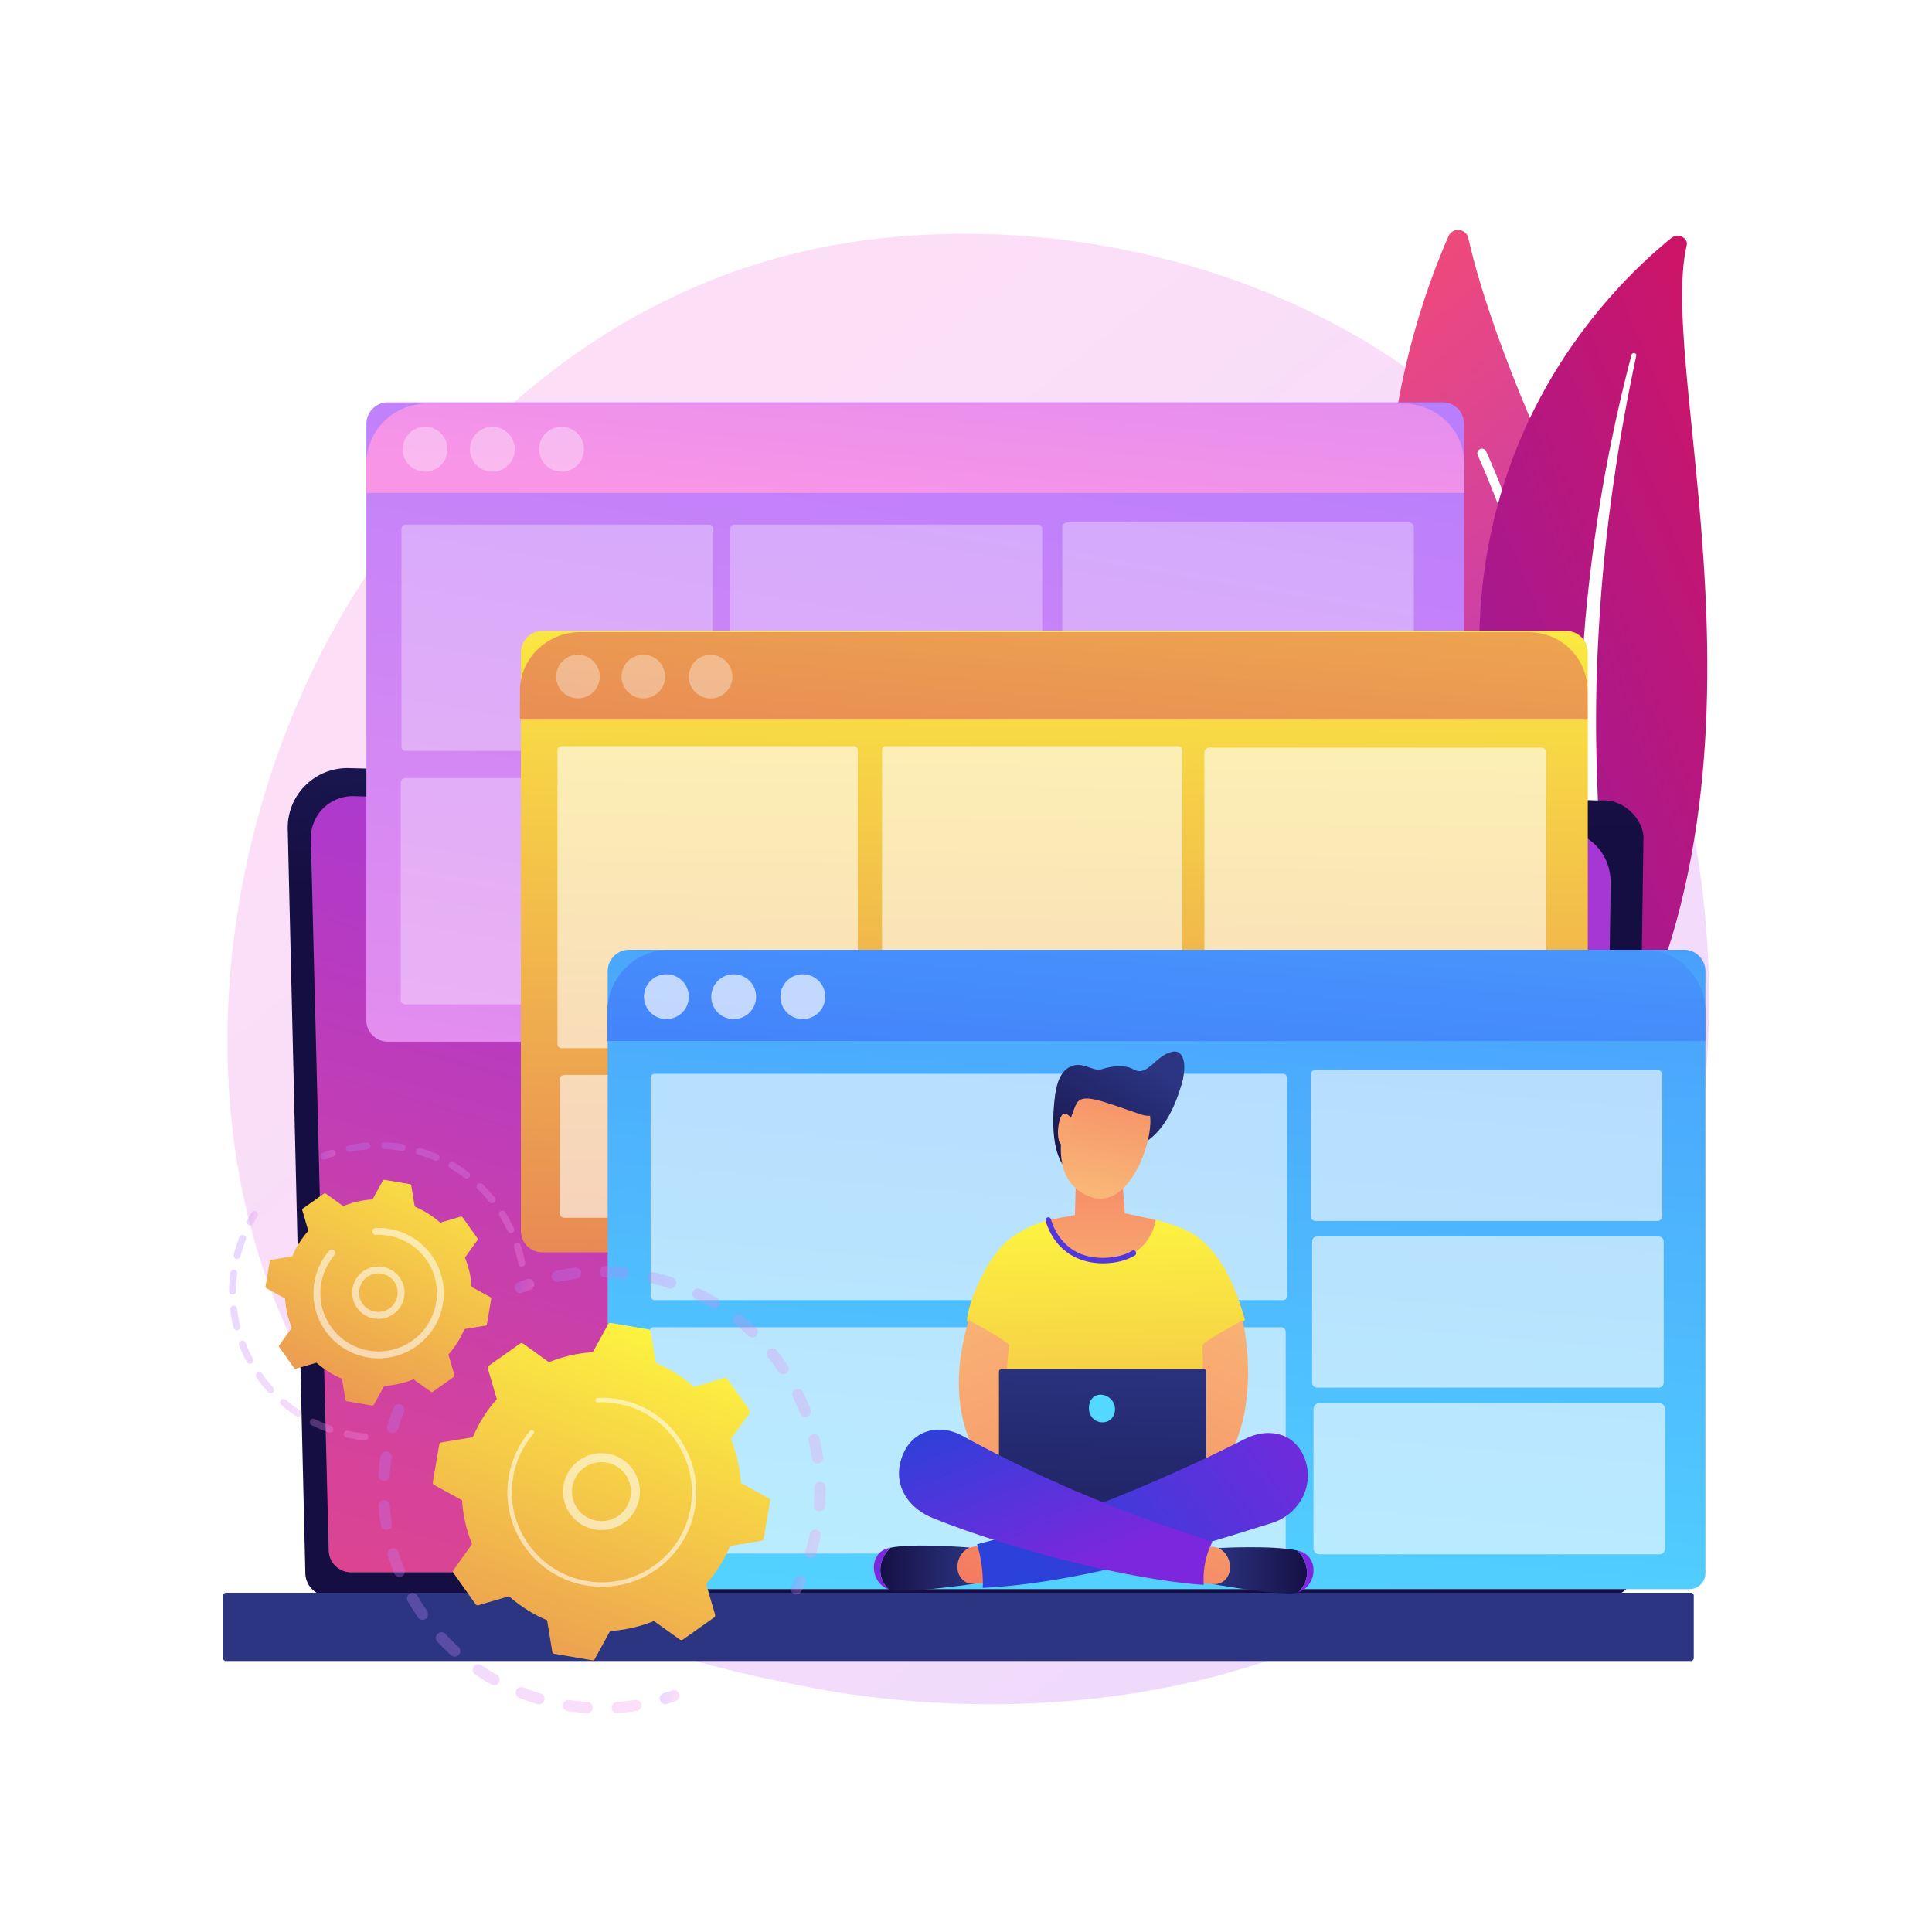 <svg xmlns="http://www.w3.org/2000/svg" xml:space="preserve" x="0" y="0" style="enable-background:new 0 0 3710 3710" version="1.1" viewBox="0 0 3710 3710"><g id="Background"><g><g><path d="M0 0h3710v3710H0z" style="fill:#fff"/></g></g></g><g id="Illustration"><g><linearGradient id="SVGID_1_" x1="3638.897" x2="1114.045" y1="4117.49" y2="981.782" gradientUnits="userSpaceOnUse"><stop offset="0" style="stop-color:#b37cff"/><stop offset="1" style="stop-color:#f895e7"/></linearGradient><path d="M2952.089 2875.469c-58.422 60.759-113.701 99.942-157.375 130.9-513.385 363.898-1120.855 257.823-1249.96 231.919-190.647-38.252-559.164-112.194-825.594-421.716-403.087-468.281-340.321-1206.046-27.659-1693.054 57.191-89.082 359.289-583.509 973.302-662.799 371.594-47.986 804.754 48.796 1118.436 308.416 658.447 544.966 611.573 1645.895 168.85 2106.334z" style="opacity:.3;fill:url(#SVGID_1_)"/><g><g><linearGradient id="SVGID_00000075883506793466788040000010079226858640752516_" x1="-2742.765" x2="-1419.248" y1="1684.702" y2="1684.702" gradientTransform="matrix(-.631 -.776 -.776 .631 2918.963 -1491.11)" gradientUnits="userSpaceOnUse"><stop offset="0" style="stop-color:#a737d5"/><stop offset="1" style="stop-color:#ef497a"/></linearGradient><path d="M3032.719 1914.601c15.603 16.555 43.043 11.794 52.429-8.928 51.792-114.341 168.992-450.865-24.569-838.559-163.454-327.39-220.973-520.448-241.012-609.898-4.238-18.915-30.159-21.426-37.983-3.692-86.323 195.662-314.256 861.201 251.135 1461.077z" style="fill:url(#SVGID_00000075883506793466788040000010079226858640752516_)"/><path d="M3061.061 1902.535a8.864 8.864 0 0 0 1.711.137 8.882 8.882 0 0 0 8.745-9.016c-.085-5.56-10.906-561.331-217.614-1026.812-1.991-4.479-7.237-6.5-11.724-4.513a8.885 8.885 0 0 0-4.513 11.724c205.205 462.092 216.005 1014.35 216.091 1019.873.065 4.32 3.204 7.872 7.304 8.607z" style="fill:#fff"/></g></g><g><linearGradient id="SVGID_00000156581247688610606400000012379495264301046951_" x1="3876.758" x2="5256.778" y1="1787.492" y2="1787.492" gradientTransform="scale(-1 1) rotate(22.475 1633.87 -17180.91)" gradientUnits="userSpaceOnUse"><stop offset="0" style="stop-color:#ce1567"/><stop offset="1" style="stop-color:#7a1dbc"/></linearGradient><path d="M3238.947 471.129c3.417-14.549-17.048-24.219-29.58-14.056-127.256 103.192-433.015 412.205-356.814 952.229 95.605 677.54-67.844 924.769-271.298 1075.573 0 0 279.41-70.918 455.201-321.784 431.609-615.936 141.724-1433.286 202.491-1691.962z" style="fill:url(#SVGID_00000156581247688610606400000012379495264301046951_)"/><path d="M3142.103 682.751c-15.92 75.427-30.109 151.085-41.073 227.083-11.425 75.934-20.18 152.134-26.171 228.459-5.651 76.339-9.643 152.757-9.87 229.208-.625 76.447 2.553 152.831 6.055 229.512 3.004 76.654 6.535 153.861.923 231.614-5.518 77.595-21.851 155.868-54.263 229.244-8.102 18.287-16.622 36.518-26.301 54.133-9.305 17.778-19.524 35.205-30.1 52.467-21.356 34.44-45.396 67.716-72.186 99.299-53.774 63.059-118.627 118.998-190.072 166.341-7.52 4.983-18.293 3.758-24.064-2.735-5.667-6.375-4.401-15.461 2.767-20.505l.051-.036c17-11.939 33.82-24.032 49.958-36.731 8.188-6.239 16.039-12.779 24.029-19.188 7.699-6.663 15.7-13.07 23.152-19.931 30.337-27.002 58.442-55.81 83.94-86.27 51.289-60.638 92.347-128.208 123.454-198.257 15.1-35.188 27.171-71.274 35.984-108.038 8.781-36.773 14.305-74.186 17.359-111.899 6.118-75.469 3.354-151.911.988-228.579-2.251-76.688-3.903-153.765-1.879-230.78a2781.193 2781.193 0 0 1 5.074-115.433c1.117-19.226 2.665-38.43 4.172-57.633 1.721-19.191 3.564-38.371 5.588-57.534 8.261-76.643 19.226-153.03 32.97-229.012 14.166-75.924 30.661-151.499 50.499-226.397.568-2.141 3.036-3.479 5.515-2.989 2.406.475 3.935 2.51 3.501 4.587z" style="fill:#fff"/></g><g><linearGradient id="SVGID_00000073717320889627519250000017307469239163856276_" x1="1792.805" x2="1842.998" y1="473.045" y2="1652.598" gradientUnits="userSpaceOnUse"><stop offset="0" style="stop-color:#2b3582"/><stop offset="1" style="stop-color:#150e42"/></linearGradient><path d="M586.314 3019.957c0 24.979 20.457 45.416 45.459 45.416h2458.261c25.002 0 45.459-20.437 45.459-45.416l20.455-1412.695c0-24.978-29.429-73.743-83.363-70.079L670.102 1475.02a114.67 114.67 0 0 0-83.918 33.406 114.439 114.439 0 0 0-33.629 83.76l33.759 1427.771z" style="fill:url(#SVGID_00000073717320889627519250000017307469239163856276_)"/><linearGradient id="SVGID_00000119087630293257796650000007366294066151147648_" x1="1839.381" x2="1826.202" y1="2952.958" y2="567.267" gradientUnits="userSpaceOnUse"><stop offset="0" style="stop-color:#2b3582"/><stop offset="1" style="stop-color:#150e42"/></linearGradient><path d="M433.778 3189.628h2813.096c3.11 0 5.654-2.544 5.654-5.654v-119.801c0-3.11-2.544-5.654-5.654-5.654H433.778c-3.109 0-5.654 2.544-5.654 5.654v119.801c0 3.11 2.544 5.654 5.654 5.654z" style="fill:url(#SVGID_00000119087630293257796650000007366294066151147648_)"/><linearGradient id="SVGID_00000116237282442706601440000010027927038660576191_" x1="1998.617" x2="1396.37" y1="1725.211" y2="3809.179" gradientUnits="userSpaceOnUse"><stop offset="0" style="stop-color:#a737d5"/><stop offset="1" style="stop-color:#ef497a"/></linearGradient><path d="M631.194 2976.386c0 23.654 19.353 43.008 43.008 43.008h2356.55c23.654 0 43.008-19.354 43.008-43.008l19.302-1282.457c-2.273-77.175-69.935-104.912-110.949-103.275L679.551 1528.88a80.435 80.435 0 0 0-58.958 23.47c-15.61 15.57-24.195 36.878-23.642 58.919l34.243 1365.117z" style="fill:url(#SVGID_00000116237282442706601440000010027927038660576191_)"/></g><g><linearGradient id="SVGID_00000067229240677000467560000002719068528557745599_" x1="1914.033" x2="1499.546" y1="477.169" y2="2885.388" gradientUnits="userSpaceOnUse"><stop offset="0" style="stop-color:#b37cff"/><stop offset="1" style="stop-color:#f895e7"/></linearGradient><path d="M2770.501 2000.36H744.547c-22.55 0-41-18.45-41-41V813.652c0-22.55 18.45-41 41-41h2025.954c22.55 0 41 18.45 41 41V1959.36c0 22.55-18.45 41-41 41z" style="fill:url(#SVGID_00000067229240677000467560000002719068528557745599_)"/><linearGradient id="SVGID_00000096758835044967829230000008459379255760298942_" x1="1863.741" x2="1750.607" y1="-114.7" y2="985.778" gradientUnits="userSpaceOnUse"><stop offset="0" style="stop-color:#b37cff"/><stop offset="1" style="stop-color:#f895e7"/></linearGradient><path d="M2812.047 946.491v-55.122c0-65.294-53.103-116.3-117.338-116.3H820.339c-64.235 0-116.792 51.006-116.792 116.3v55.122h2108.5z" style="fill:url(#SVGID_00000096758835044967829230000008459379255760298942_)"/><g><path d="M1361.968 1441.966H778.746a7.832 7.832 0 0 1-7.832-7.832v-418.949a7.832 7.832 0 0 1 7.832-7.832h583.222a7.832 7.832 0 0 1 7.832 7.832v418.949a7.831 7.831 0 0 1-7.832 7.832zM2705.669 1293.428h-656.488a9.33 9.33 0 0 1-9.33-9.33v-271.556a9.33 9.33 0 0 1 9.33-9.33h656.488a9.33 9.33 0 0 1 9.33 9.33v271.556a9.33 9.33 0 0 1-9.33 9.33zM2708.173 1613.447h-656.158c-5.244 0-9.496-4.251-9.496-9.495v-271.226a9.496 9.496 0 0 1 9.496-9.496h656.158c5.244 0 9.495 4.251 9.495 9.496v271.226a9.495 9.495 0 0 1-9.495 9.495zM2709.009 1933.467h-652.494c-6.256 0-11.328-5.072-11.328-11.327v-267.562c0-6.256 5.072-11.327 11.328-11.327h652.494c6.256 0 11.327 5.072 11.327 11.327v267.562c0 6.255-5.071 11.327-11.327 11.327zM1359.493 1928.666H778.606a9 9 0 0 1-9-9v-416.614a9 9 0 0 1 9-9h580.886a9 9 0 0 1 9 9v416.614a8.999 8.999 0 0 1-8.999 9zM1993.514 1441.966h-583.222a7.832 7.832 0 0 1-7.832-7.832v-418.949a7.832 7.832 0 0 1 7.832-7.832h583.222a7.832 7.832 0 0 1 7.832 7.832v418.949a7.831 7.831 0 0 1-7.832 7.832zM1991.039 1928.666h-580.886a9 9 0 0 1-9-9v-416.614a9 9 0 0 1 9-9h580.886a9 9 0 0 1 9 9v416.614a9 9 0 0 1-9 9z" style="opacity:.32;fill:#fff"/></g><g><circle cx="816.281" cy="862.703" r="43.07" style="opacity:.35;fill:#fff"/><circle cx="1078.282" cy="862.701" r="43.07" style="opacity:.35;fill:#fff" transform="rotate(-22.5 1078.231 862.667)"/><circle cx="945.488" cy="862.703" r="43.07" style="opacity:.35;fill:#fff"/></g></g><g><linearGradient id="SVGID_00000008139492921887752830000014792124230713454229_" x1="2034.621" x2="2003.701" y1="1042.72" y2="3413.256" gradientUnits="userSpaceOnUse"><stop offset="0" style="stop-color:#fdf53f"/><stop offset="1" style="stop-color:#d93c65"/></linearGradient><path d="M3008.009 2404.879H1041.263c-22.55 0-41-18.45-41-41V1252.654c0-22.55 18.45-41 41-41h1966.746c22.55 0 41 18.45 41 41v1111.225c0 22.55-18.45 41-41 41z" style="fill:url(#SVGID_00000008139492921887752830000014792124230713454229_)"/><linearGradient id="SVGID_00000053535837913345483800000000219213242222934424_" x1="2132.471" x2="1922.53" y1="-12.749" y2="2617.004" gradientUnits="userSpaceOnUse"><stop offset="0" style="stop-color:#fdf53f"/><stop offset="1" style="stop-color:#d93c65"/></linearGradient><path d="M3048.61 1381.905v-54.868c0-63.46-50.682-113.126-113.113-113.126H1113.774c-62.431 0-115.38 49.666-115.38 113.126v54.868H3048.61z" style="fill:url(#SVGID_00000053535837913345483800000000219213242222934424_)"/><path d="M1639.351 2012.919h-561.028a7.832 7.832 0 0 1-7.832-7.832v-564.45a7.832 7.832 0 0 1 7.832-7.832h561.028a7.832 7.832 0 0 1 7.832 7.832v564.45a7.832 7.832 0 0 1-7.832 7.832zM2262.534 2012.925h-561.028a7.832 7.832 0 0 1-7.832-7.832v-564.449a7.832 7.832 0 0 1 7.832-7.832h561.028a7.832 7.832 0 0 1 7.832 7.832v564.449a7.833 7.833 0 0 1-7.832 7.832zM2959.61 1861.287h-637.525a9.33 9.33 0 0 1-9.33-9.33v-406.89a9.33 9.33 0 0 1 9.33-9.33h637.525a9.33 9.33 0 0 1 9.33 9.33v406.89a9.33 9.33 0 0 1-9.33 9.33zM2962.038 2337.399h-637.194a9.495 9.495 0 0 1-9.495-9.495v-406.559a9.495 9.495 0 0 1 9.495-9.495h637.194a9.495 9.495 0 0 1 9.495 9.495v406.559c.001 5.244-4.25 9.495-9.495 9.495zM2253.644 2338.533H1083.758a9 9 0 0 1-9-9v-256.366a9 9 0 0 1 9-9h1169.886a9 9 0 0 1 9 9v256.366a9 9 0 0 1-9 9z" style="opacity:.6;fill:#fff"/><g><circle cx="1109.829" cy="1299.177" r="41.86" style="opacity:.35;fill:#fff" transform="rotate(-45.001 1109.82 1299.196)"/><circle cx="1364.472" cy="1299.174" r="41.86" style="opacity:.35;fill:#fff" transform="rotate(-76.714 1364.608 1299.23)"/><circle cx="1235.408" cy="1299.177" r="41.86" style="opacity:.35;fill:#fff" transform="rotate(-45.001 1235.399 1299.197)"/></g></g><g><linearGradient id="SVGID_00000122694690057031247570000008393142138740833159_" x1="2151.734" x2="2501.624" y1="3256.74" y2="-860.266" gradientUnits="userSpaceOnUse"><stop offset="0" style="stop-color:#53d8ff"/><stop offset="1" style="stop-color:#3840f7"/></linearGradient><path d="M3244.39 3051.562H1207.936c-22.55 0-41-18.45-41-41V1864.854c0-22.55 18.45-41 41-41H3233.89c22.55 0 41 18.45 41 41v1156.208c0 16.775-13.725 30.5-30.5 30.5z" style="fill:url(#SVGID_00000122694690057031247570000008393142138740833159_)"/><linearGradient id="SVGID_00000084496703354483999830000013724526342313088644_" x1="2333.439" x2="2116.21" y1="555.447" y2="3276.492" gradientUnits="userSpaceOnUse"><stop offset="0" style="stop-color:#53d8ff"/><stop offset="1" style="stop-color:#3840f7"/></linearGradient><path d="M3274.888 1999.026v-56.456c0-65.294-52.555-118.395-116.79-118.395h-1874.37c-64.235 0-117.34 53.102-117.34 118.395v56.456h2108.5z" style="fill:url(#SVGID_00000084496703354483999830000013724526342313088644_)"/><path d="M2463.769 2496.599h-1206.55a7.832 7.832 0 0 1-7.832-7.833v-418.949a7.832 7.832 0 0 1 7.832-7.832h1206.55a7.833 7.833 0 0 1 7.833 7.832v418.949a7.834 7.834 0 0 1-7.833 7.833zM3182.781 2344.63h-656.488a9.33 9.33 0 0 1-9.33-9.33v-271.556a9.33 9.33 0 0 1 9.33-9.33h656.488a9.33 9.33 0 0 1 9.33 9.33V2335.3a9.33 9.33 0 0 1-9.33 9.33zM3185.284 2664.649h-656.158a9.495 9.495 0 0 1-9.495-9.495v-271.226a9.495 9.495 0 0 1 9.495-9.495h656.158a9.495 9.495 0 0 1 9.495 9.495v271.226a9.495 9.495 0 0 1-9.495 9.495zM3186.121 2984.669h-652.494c-6.256 0-11.327-5.071-11.327-11.327V2705.78c0-6.256 5.072-11.327 11.327-11.327h652.494c6.256 0 11.327 5.072 11.327 11.327v267.562c0 6.255-5.072 11.327-11.327 11.327zM2459.933 2983.299H1255.718a9 9 0 0 1-9-9v-416.614a9 9 0 0 1 9-9h1204.215a9 9 0 0 1 9 9v416.614a9 9 0 0 1-9 9z" style="opacity:.6;fill:#fff"/><g><circle cx="1279.67" cy="1913.905" r="43.07" style="opacity:.67;fill:#fff"/><circle cx="1541.671" cy="1913.903" r="43.07" style="opacity:.67;fill:#fff"/><circle cx="1408.877" cy="1913.905" r="43.07" style="opacity:.67;fill:#fff"/></g></g><g><g><linearGradient id="SVGID_00000111152460976094595370000014855096006731748528_" x1="2304.368" x2="2190.025" y1="1324.118" y2="1600.552" gradientTransform="rotate(9.249 -2143.816 963.018)" gradientUnits="userSpaceOnUse"><stop offset="0" style="stop-color:#2b3582"/><stop offset="1" style="stop-color:#150e42"/></linearGradient><path d="M2052.772 2077.441c-.818 1.549-25.55 18.973-25.55 18.973s-17.192 94.657 14.335 141.264c31.527 46.606 138.955-36.376 138.955-36.376s60.428-9.449 90.78-128.259c6.964-27.258-36.585-6.546-85.099-1.526-62.559 6.474-133.421 5.924-133.421 5.924z" style="fill:url(#SVGID_00000111152460976094595370000014855096006731748528_)"/><linearGradient id="SVGID_00000086651110141736742170000017909306110240595850_" x1="2116.832" x2="2168.904" y1="2323.076" y2="3898.227" gradientUnits="userSpaceOnUse"><stop offset="0" style="stop-color:#fdf53f"/><stop offset="1" style="stop-color:#d93c65"/></linearGradient><path d="M1945.521 2374.177c20.581-14.15 43.336-24.819 67.46-31.384 9.061-2.466 57.986 11.754 88.23 11.059 41.515-.954 83.774-19.848 117.995-11.32 33.993 8.471 61.814 19.536 77.878 30.961 48.084 34.199 76.315 97.968 93.52 161.133-32.576 33.44-73.572 48.302-73.572 48.302l-7.576 307.03-181.552 92.89-207.221-104.036 7.423-300.042s-65.803-30.644-70.631-41.791c-4.828-11.147 29.991-122.885 88.046-162.802z" style="fill:url(#SVGID_00000086651110141736742170000017909306110240595850_)"/><linearGradient id="SVGID_00000139253632535659976400000011439168647138583468_" x1="1815.486" x2="2160.487" y1="2469.908" y2="3303.288" gradientUnits="userSpaceOnUse"><stop offset="0" style="stop-color:#f9b776"/><stop offset="1" style="stop-color:#f47960"/></linearGradient><path d="M1860.54 2535.638s-88.179 244.469 112.902 344.945c41.753-5.547 25.694-74.885 25.694-74.885s-87.371-19.335-61.131-223.269c-24.159-19.877-77.465-46.791-77.465-46.791z" style="fill:url(#SVGID_00000139253632535659976400000011439168647138583468_)"/><linearGradient id="SVGID_00000055678923749995952470000000958730755597733301_" x1="-6594.166" x2="-6249.165" y1="2468.117" y2="3301.497" gradientTransform="matrix(-1 0 0 1 -4167.074 0)" gradientUnits="userSpaceOnUse"><stop offset="0" style="stop-color:#f9b776"/><stop offset="1" style="stop-color:#f47960"/></linearGradient><path d="M2386.365 2535.638s60.677 255.192-112.902 344.945c-41.753-5.547-25.694-74.885-25.694-74.885s70.416-34.679 61.131-223.269c24.158-19.877 77.465-46.791 77.465-46.791z" style="fill:url(#SVGID_00000055678923749995952470000000958730755597733301_)"/><linearGradient id="SVGID_00000056415670928995761510000008807417926828033463_" x1="2121.945" x2="2103.992" y1="2577.404" y2="3304.547" gradientUnits="userSpaceOnUse"><stop offset="0" style="stop-color:#2b3582"/><stop offset="1" style="stop-color:#150e42"/></linearGradient><path d="M2311.366 2897.753h-388.022c-2.778 0-5.051-2.273-5.051-5.051v-258.767c0-2.778 2.273-5.051 5.051-5.051h388.022c2.778 0 5.051 2.273 5.051 5.051v258.767c0 2.778-2.273 5.051-5.051 5.051z" style="fill:url(#SVGID_00000056415670928995761510000008807417926828033463_)"/><linearGradient id="SVGID_00000000194801074035038580000003788270430859302822_" x1="2117.711" x2="2137.419" y1="2668.009" y2="2216.918" gradientUnits="userSpaceOnUse"><stop offset="0" style="stop-color:#53d8ff"/><stop offset="1" style="stop-color:#3840f7"/></linearGradient><path d="M2140.838 2701.698c2.111 14.264-5.531 27.212-19.796 29.323s-27.539-7.742-29.65-22.006 4.418-28.432 18.683-30.542c14.264-2.112 28.652 8.96 30.763 23.225z" style="fill:url(#SVGID_00000000194801074035038580000003788270430859302822_)"/><g><linearGradient id="SVGID_00000093860314660435516580000017153508805425630892_" x1="2342.425" x2="2530.957" y1="2979.795" y2="2979.795" gradientTransform="matrix(1 .008 -.008 1 9.525 16.814)" gradientUnits="userSpaceOnUse"><stop offset="0" style="stop-color:#2b3582"/><stop offset="1" style="stop-color:#150e42"/></linearGradient><path d="M2491.039 2977.462c-45.562-10.458-150.866-4.835-150.866-4.835l-4.283 11.599-7.093 57.654s100.284 18.076 149.717 18.032c5.044-.005 9.657-.761 13.87-2.073 1.507-1.352 2.98-2.755 4.373-4.276 20.971-22.905 14.914-56.552-5.718-76.101z" style="fill:url(#SVGID_00000093860314660435516580000017153508805425630892_)"/><linearGradient id="SVGID_00000161603399138740293760000015528396870798298499_" x1="2523.715" x2="2585.425" y1="2933.258" y2="2464.718" gradientTransform="matrix(1 .008 -.008 1 9.525 16.814)" gradientUnits="userSpaceOnUse"><stop offset="0" style="stop-color:#7c27dd"/><stop offset="1" style="stop-color:#2b41d9"/></linearGradient><path d="M2495.554 2978.605a96.867 96.867 0 0 0-4.515-1.143c20.633 19.549 26.69 53.196 5.718 76.101-1.393 1.521-2.866 2.924-4.373 4.276 37.082-11.542 41.472-68.459 3.17-79.234z" style="fill:url(#SVGID_00000161603399138740293760000015528396870798298499_)"/><linearGradient id="SVGID_00000132810123128478854570000002166839197853830032_" x1="2453.443" x2="2254.436" y1="2674.717" y2="3213.749" gradientUnits="userSpaceOnUse"><stop offset="0" style="stop-color:#f9b776"/><stop offset="1" style="stop-color:#f47960"/></linearGradient><path d="m2309.915 2969.38 17.832.761c9.58.409 18.609 5.077 25.051 12.952s9.754 18.295 9.191 28.909c-.449 8.463-3.922 16.379-9.649 21.994-5.727 5.615-13.236 8.467-20.865 7.924l-27.283-1.942 5.723-70.598z" style="fill:url(#SVGID_00000132810123128478854570000002166839197853830032_)"/></g><g><linearGradient id="SVGID_00000178922215047353220530000008190879956202043011_" x1="-6745.403" x2="-6556.792" y1="2930.232" y2="2930.232" gradientTransform="scale(-1 1) rotate(-1.146 -134.728 -240701.152)" gradientUnits="userSpaceOnUse"><stop offset="0" style="stop-color:#2b3582"/><stop offset="1" style="stop-color:#150e42"/></linearGradient><path d="M1710.328 2971.916c45.805-9.056 150.929-.204 150.929-.204l3.992 11.726 5.652 57.85s-100.697 14.991-150.11 13.431c-5.042-.159-9.634-1.058-13.813-2.498-1.473-1.398-2.91-2.845-4.265-4.409-20.392-23.54-13.498-56.987 7.615-75.896z" style="fill:url(#SVGID_00000178922215047353220530000008190879956202043011_)"/><linearGradient id="SVGID_00000171691093576150286920000013683510895679987087_" x1="-6177.103" x2="-6115.391" y1="-53.888" y2="-522.444" gradientTransform="scale(-1 1) rotate(-1.146 -134.728 -240701.152)" gradientUnits="userSpaceOnUse"><stop offset="0" style="stop-color:#7c27dd"/><stop offset="1" style="stop-color:#2b41d9"/></linearGradient><path d="M1705.786 2972.92a97.527 97.527 0 0 1 4.542-1.004c-21.113 18.909-28.007 52.356-7.614 75.896 1.354 1.564 2.792 3.011 4.265 4.409-36.781-12.676-39.75-69.705-1.193-79.301z" style="fill:url(#SVGID_00000171691093576150286920000013683510895679987087_)"/><linearGradient id="SVGID_00000113336073504800921300000010352914928173327272_" x1="2054.728" x2="1855.616" y1="2512.278" y2="3051.595" gradientUnits="userSpaceOnUse"><stop offset="0" style="stop-color:#f9b776"/><stop offset="1" style="stop-color:#f47960"/></linearGradient><path d="m1891.584 2969.395-17.844.213c-9.587.115-18.729 4.504-25.364 12.178-6.636 7.675-10.207 17.988-9.908 28.616.238 8.474 3.512 16.493 9.097 22.282 5.585 5.789 13.02 8.87 20.659 8.562l27.321-1.104-3.961-70.747z" style="fill:url(#SVGID_00000113336073504800921300000010352914928173327272_)"/></g><linearGradient id="SVGID_00000039102693736792126730000006598318899200019892_" x1="2537.794" x2="2020.447" y1="2664.311" y2="3052.939" gradientUnits="userSpaceOnUse"><stop offset="0" style="stop-color:#7c27dd"/><stop offset="1" style="stop-color:#2b41d9"/></linearGradient><path d="M2503.781 2796.722c-20.662-47.555-71.198-55.274-114.211-33.039-.749.983-273.153 140.594-513.38 201.78 6.877 22.048 10.413 45.507 11.185 68.566.139 5.137.053 10.204-.248 15.204 184.22-9.462 384.153-70.899 555.956-124.89 53.274-17.18 83.599-74.913 60.698-127.621z" style="fill:url(#SVGID_00000039102693736792126730000006598318899200019892_)"/><linearGradient id="SVGID_00000145038610117221262800000000536943272131360128_" x1="2070.205" x2="1934.616" y1="3012.774" y2="2667.022" gradientUnits="userSpaceOnUse"><stop offset="0" style="stop-color:#7c27dd"/><stop offset="1" style="stop-color:#2b41d9"/></linearGradient><path d="M2311.224 3037.643c-.72-26.579 4.447-51.322 15.502-74.228.316-1.049.694-2.057 1.029-3.093-13.719-4.248-31.44-10.005-54.721-17.902-170.585-58.379-300.722-117.325-424.924-185.182-48.25-26.361-103.111-8.694-118.557 48.399-13.789 50.967 17.503 91.719 62.445 109.771 154.5 62.061 381.45 118.748 519.512 128.022-.103-1.931-.222-3.863-.286-5.787z" style="fill:url(#SVGID_00000145038610117221262800000000536943272131360128_)"/><linearGradient id="SVGID_00000026144320546304788540000002080634806991575482_" x1="2118.348" x2="2113.757" y1="2538.718" y2="2139.321" gradientUnits="userSpaceOnUse"><stop offset="0" style="stop-color:#f9b776"/><stop offset="1" style="stop-color:#f47960"/></linearGradient><path d="M2012.981 2342.793s18.346 79.503 107.417 77.852c90.722-1.651 98.809-78.113 98.809-78.113l-59.262-12.681-4.952-66.031-89.143 6.603-1.651 62.73-51.218 9.64z" style="fill:url(#SVGID_00000026144320546304788540000002080634806991575482_)"/><linearGradient id="SVGID_00000139289503923599573860000005349989551582480301_" x1="2257.695" x2="2270.982" y1="1592.878" y2="1269.954" gradientTransform="rotate(9.249 -2143.816 963.018)" gradientUnits="userSpaceOnUse"><stop offset="0" style="stop-color:#f9b776"/><stop offset="1" style="stop-color:#f47960"/></linearGradient><path d="M2074.411 2069.192s-94.92 183.865 17.677 228.473c79.421 31.465 129.216-122.101 114.364-163.693-22.965-64.311-38.088-56.679-38.088-56.679l-93.953-8.101z" style="fill:url(#SVGID_00000139289503923599573860000005349989551582480301_)"/><path d="M2206.451 2133.972c-.268-.752-.499-1.414-.712-2.038.363 3.392.558 6.924.597 10.567.145-2.591.265-5.186.353-7.783-.081-.246-.153-.508-.238-.746zM2205.74 2131.934a94.443 94.443 0 0 0-.464-3.72c4.883 8.133-4.511-10.825.464 3.72z" style="fill:#fff"/><linearGradient id="SVGID_00000156581459082734282180000001443404857322802098_" x1="2297.365" x2="2184.027" y1="1321.034" y2="1595.038" gradientTransform="rotate(9.249 -2143.816 963.018)" gradientUnits="userSpaceOnUse"><stop offset="0" style="stop-color:#2b3582"/><stop offset="1" style="stop-color:#150e42"/></linearGradient><path d="M2250.395 2019.827c50.858-11.57 15.557 145.757-60.16 119.964-75.718-25.793-110.994-41.634-122.793-20.842s-31.461 105.839-37.995 61.742c-6.107-41.216-12.017-116.748 27.767-133.232 22.589-9.36 42.454 10.924 58.023 5.846 23.976-7.819 47.061-8.081 61.303.13 26.946 15.535 41.53-26.255 73.855-33.608z" style="fill:url(#SVGID_00000156581459082734282180000001443404857322802098_)"/><linearGradient id="SVGID_00000146472163501464114680000015277474741174044565_" x1="2071.043" x2="2091.865" y1="2204.686" y2="1698.629" gradientTransform="rotate(1.754 -1973.036 1051.852)" gradientUnits="userSpaceOnUse"><stop offset="0" style="stop-color:#f9b776"/><stop offset="1" style="stop-color:#f47960"/></linearGradient><path d="M2058.971 2149.536s-16.419-24.792-23.899.58-2.733 60.428 12.316 44.131c15.049-16.297 11.583-44.711 11.583-44.711z" style="fill:url(#SVGID_00000146472163501464114680000015277474741174044565_)"/></g><path d="M2117.825 2425.917c-53.74 0-94.702-30.357-109.875-81.634a5.247 5.247 0 0 1 3.542-6.52 5.246 5.246 0 0 1 6.52 3.542c6.641 22.438 29.575 74.121 99.61 74.121.886 0 1.775-.008 2.679-.027 20.866-.379 38.85-4.916 53.452-13.486a5.25 5.25 0 0 1 7.182 1.871 5.25 5.25 0 0 1-1.871 7.182c-16.174 9.491-35.882 14.514-58.571 14.928-.891.015-1.785.023-2.668.023z" style="fill:#5436df"/></g><g><g><g style="opacity:.3"><linearGradient id="SVGID_00000131332946861251909900000009234169530336995986_" x1="133.792" x2="747.372" y1="8286.935" y2="8286.935" gradientTransform="scale(1 -1) rotate(-15.468 -40873.559 626.266)" gradientUnits="userSpaceOnUse"><stop offset="0" style="stop-color:#b37cff"/><stop offset="1" style="stop-color:#f895e7"/></linearGradient><path d="M769.775 2697.386c5.532 2.171 8.253 8.418 6.08 13.946a410.626 410.626 0 0 0-11.342 32.952c-1.673 5.628-7.542 8.861-13.175 7.302l-.202-.056c-5.694-1.693-8.937-7.683-7.244-13.379a431.646 431.646 0 0 1 11.941-34.688c2.03-5.172 7.627-7.887 12.867-6.437.36.101.72.218 1.075.36zm-17.642 102.139a411.743 411.743 0 0 0-3.819 34.628c-.399 5.923-5.526 10.408-11.454 10.01-5.948-.42-10.409-5.53-10.01-11.458a434.005 434.005 0 0 1 4.015-36.44c.901-5.872 6.393-9.902 12.265-9.001.426.066.844.155 1.249.268 5.182 1.433 8.589 6.547 7.754 11.993zm-3.682 91.208a406.585 406.585 0 0 0 4.006 34.6c.936 5.865-3.062 11.382-8.927 12.319-5.862.929-11.378-3.061-12.318-8.928a428.078 428.078 0 0 1-4.217-36.438c-.429-5.926 4.028-11.075 9.953-11.507 1.263-.091 2.491.04 3.645.359 4.259 1.179 7.521 4.933 7.858 9.595zm16.81 89.741a408.372 408.372 0 0 0 11.64 32.849c2.221 5.511-.444 11.779-5.953 14-5.511 2.216-11.775-.45-14-5.953a432.768 432.768 0 0 1-12.256-34.581c-1.742-5.679 1.449-11.698 7.128-13.44a10.71 10.71 0 0 1 6.015-.089 10.76 10.76 0 0 1 7.426 7.214zm36.383 83.759a413.102 413.102 0 0 0 18.63 29.456c3.383 4.886 2.168 11.586-2.714 14.971-4.885 3.387-11.587 2.17-14.968-2.716a435.522 435.522 0 0 1-19.601-30.993c-2.961-5.149-1.186-11.725 3.967-14.685a10.721 10.721 0 0 1 8.228-1.042 10.727 10.727 0 0 1 6.458 5.009zm54.009 73.621a411.942 411.942 0 0 0 24.679 24.598c4.381 4.011 4.682 10.818.672 15.197-4.012 4.383-10.814 4.686-15.199.674a433.84 433.84 0 0 1-25.974-25.889c-4.025-4.37-3.747-11.173.622-15.201a10.747 10.747 0 0 1 10.168-2.453 10.686 10.686 0 0 1 5.032 3.074zm375.807 135.413c.927 5.867-3.078 11.377-8.948 12.304a428.08 428.08 0 0 1-36.461 4.152c-5.927.418-11.07-4.048-11.486-9.975-.419-5.923 4.047-11.066 9.972-11.484a405.457 405.457 0 0 0 34.62-3.946 10.75 10.75 0 0 1 12.303 8.949zm-306.864-75.631a406.102 406.102 0 0 0 29.519 18.465c5.167 2.934 6.98 9.5 4.049 14.666-2.933 5.17-9.486 6.954-14.666 4.047a428.163 428.163 0 0 1-31.085-19.447c-4.896-3.365-6.139-10.06-2.774-14.958 2.668-3.884 7.434-5.469 11.735-4.279 1.121.31 2.209.812 3.222 1.506zm213.336 82.13c-.41 5.925-5.549 10.398-11.476 9.987a435.731 435.731 0 0 1-36.452-4.091c-5.88-.886-9.889-6.411-8.98-12.281.911-5.869 6.409-9.889 12.281-8.98a412.415 412.415 0 0 0 34.642 3.886c.736.051 1.448.178 2.133.368 4.828 1.337 8.213 5.922 7.852 11.111zm-132.777-39.264a409.953 409.953 0 0 0 32.917 11.409c5.694 1.702 8.924 7.697 7.221 13.39-1.682 5.616-7.544 8.839-13.169 7.282a430.142 430.142 0 0 1-34.873-12.068c-5.525-2.187-8.235-8.434-6.052-13.96 2.038-5.16 7.628-7.865 12.86-6.417.367.102.734.225 1.096.364z" style="fill:url(#SVGID_00000131332946861251909900000009234169530336995986_)"/><linearGradient id="SVGID_00000168813642838791101840000015462513837231103414_" x1="777.198" x2="813.031" y1="8125.345" y2="8125.345" gradientTransform="scale(1 -1) rotate(-15.468 -40873.559 626.266)" gradientUnits="userSpaceOnUse"><stop offset="0" style="stop-color:#b37cff"/><stop offset="1" style="stop-color:#f895e7"/></linearGradient><path d="M1296.939 3246.089a10.698 10.698 0 0 0-6.422.22 418.167 418.167 0 0 1-15.927 5.233c-5.68 1.738-8.877 7.755-7.137 13.433 1.737 5.682 7.755 8.885 13.436 7.135a433.352 433.352 0 0 0 16.755-5.501c5.604-1.968 8.555-8.11 6.586-13.712a10.739 10.739 0 0 0-7.291-6.808z" style="fill:url(#SVGID_00000168813642838791101840000015462513837231103414_)"/></g><g style="opacity:.3"><linearGradient id="SVGID_00000098940944159042693020000013300207736182114491_" x1="963.184" x2="987.773" y1="8399.17" y2="8399.17" gradientTransform="scale(1 -1) rotate(-15.468 -40873.559 626.266)" gradientUnits="userSpaceOnUse"><stop offset="0" style="stop-color:#b37cff"/><stop offset="1" style="stop-color:#f895e7"/></linearGradient><path d="M1539.367 3025.214c-5.004-1.385-10.412 1.026-12.641 5.898a405 405 0 0 1-7.281 15.098c-2.691 5.298-.578 11.773 4.718 14.463a10.744 10.744 0 0 0 14.463-4.719 433.106 433.106 0 0 0 7.668-15.897c2.469-5.403.091-11.785-5.311-14.256a10.665 10.665 0 0 0-1.616-.587z" style="fill:url(#SVGID_00000098940944159042693020000013300207736182114491_)"/><linearGradient id="SVGID_00000079481830703566426450000014813580905957920648_" x1="361.025" x2="993.026" y1="8678.863" y2="8678.863" gradientTransform="scale(1 -1) rotate(-15.468 -40873.559 626.266)" gradientUnits="userSpaceOnUse"><stop offset="0" style="stop-color:#b37cff"/><stop offset="1" style="stop-color:#f895e7"/></linearGradient><path d="M1290.86 2453.2c5.641 1.862 8.706 7.946 6.841 13.59-1.864 5.64-7.938 8.694-13.588 6.839a416.29 416.29 0 0 0-32.992-9.385c-5.753-1.365-9.33-7.203-7.939-12.979s7.201-9.33 12.977-7.941a443.721 443.721 0 0 1 14.432 3.731 433.594 433.594 0 0 1 20.269 6.145zm-82.873-7.917c-.596 5.908-5.872 10.217-11.782 9.619a411.309 411.309 0 0 0-34.237-2.012c-5.933-.081-10.676-4.994-10.577-10.935.099-5.937 4.996-10.673 10.934-10.573a431.14 431.14 0 0 1 36.038 2.119c.619.063 1.222.177 1.801.337 4.96 1.37 8.357 6.152 7.823 11.445zm137.146 30.065a428.574 428.574 0 0 1 31.704 17.251c5.094 3.058 6.745 9.666 3.687 14.762-3.057 5.092-9.661 6.736-14.76 3.686a404.839 404.839 0 0 0-30.104-16.381c-5.333-2.618-7.538-9.061-4.921-14.398 2.315-4.718 7.626-6.985 12.514-5.632.636.176 1.266.412 1.88.712zm-229.393-31.538c.717 5.896-3.484 11.261-9.381 11.975a407.705 407.705 0 0 0-33.826 5.565c-5.821 1.215-11.513-2.518-12.724-8.338-1.212-5.815 2.52-11.51 8.335-12.722a429.666 429.666 0 0 1 35.622-5.862 10.763 10.763 0 0 1 4.162.305 10.765 10.765 0 0 1 7.812 9.077zm309.128 82.316a429.65 429.65 0 0 1 27.125 23.793c4.298 4.101 4.457 10.907.358 15.205-4.102 4.302-10.912 4.458-15.209.357a408.18 408.18 0 0 0-25.765-22.596c-4.628-3.727-5.359-10.499-1.633-15.127a10.76 10.76 0 0 1 11.252-3.623 10.726 10.726 0 0 1 3.872 1.991zm66.666 67.035a435.077 435.077 0 0 1 21.285 29.135c3.3 4.942 1.973 11.62-2.967 14.923-4.947 3.305-11.625 1.976-14.92-2.968a414.209 414.209 0 0 0-20.225-27.687c-3.702-4.647-2.934-11.415 1.713-15.117a10.744 10.744 0 0 1 9.577-1.949 10.693 10.693 0 0 1 5.537 3.663zm50.476 79.972a434.561 434.561 0 0 1 14.433 33.077c2.146 5.542-.605 11.77-6.144 13.917-5.547 2.149-11.771-.606-13.917-6.144a411.586 411.586 0 0 0-13.715-31.431c-2.601-5.341-.379-11.781 4.961-14.38a10.71 10.71 0 0 1 7.574-.699 10.743 10.743 0 0 1 6.808 5.66zm31.827 89.078a428.547 428.547 0 0 1 6.835 35.453c.877 5.875-3.175 11.351-9.053 12.227-5.866.875-11.347-3.179-12.224-9.054a406.624 406.624 0 0 0-6.492-33.666c-1.37-5.781 2.204-11.576 7.985-12.946a10.758 10.758 0 0 1 12.949 7.986zm11.482 93.943a429.094 429.094 0 0 1-1.144 36.061c-.439 5.926-5.598 10.375-11.523 9.935-5.906-.439-10.372-5.595-9.934-11.521a408.152 408.152 0 0 0 1.089-34.254c-.064-5.938 4.703-10.806 10.642-10.867a10.755 10.755 0 0 1 2.987.386c4.503 1.246 7.831 5.354 7.883 10.26zm-9.417 94.074a437.477 437.477 0 0 1-6.294 25.791 435.304 435.304 0 0 1-2.645 9.165c-1.708 5.688-7.667 9.048-13.395 7.207-5.691-1.705-8.919-7.704-7.211-13.396a420.673 420.673 0 0 0 2.515-8.712 416.356 416.356 0 0 0 5.985-24.516c1.231-5.811 6.943-9.523 12.753-8.291.218.047.435.098.648.157 5.438 1.503 8.832 7.002 7.644 12.595z" style="fill:url(#SVGID_00000079481830703566426450000014813580905957920648_)"/><linearGradient id="SVGID_00000114065440926027101640000016899625960127180465_" x1="298.031" x2="333.408" y1="8812.055" y2="8812.055" gradientTransform="scale(1 -1) rotate(-15.468 -40873.559 626.266)" gradientUnits="userSpaceOnUse"><stop offset="0" style="stop-color:#b37cff"/><stop offset="1" style="stop-color:#f895e7"/></linearGradient><path d="M1017.911 2456.012a10.723 10.723 0 0 0-6.474.236 427.865 427.865 0 0 0-16.488 6.272c-5.51 2.225-8.171 8.495-5.945 14.003 2.228 5.508 8.49 8.174 14.003 5.945a411.817 411.817 0 0 1 15.66-5.957c5.594-1.993 8.513-8.147 6.517-13.744a10.754 10.754 0 0 0-7.273-6.755z" style="fill:url(#SVGID_00000114065440926027101640000016899625960127180465_)"/></g><g><linearGradient id="SVGID_00000173119981160096416370000009917880382682123942_" x1="1269.223" x2="775.526" y1="2547.024" y2="3918.405" gradientUnits="userSpaceOnUse"><stop offset="0" style="stop-color:#fdf53f"/><stop offset="1" style="stop-color:#d93c65"/></linearGradient><path d="M938.742 2622.569a5.028 5.028 0 0 0-1.919 5.513l17.167 58.734c-18.935 21.403-34.593 45.979-46.02 73.076l-60.341 9.929a5.027 5.027 0 0 0-4.139 4.116l-12.342 72.353a5.024 5.024 0 0 0 2.54 5.255l53.637 29.373c1.797 29.353 8.421 57.731 19.189 84.201l-35.669 49.72a5.028 5.028 0 0 0-.017 5.837l42.433 59.889a5.026 5.026 0 0 0 5.513 1.918l58.733-17.168c21.403 18.936 45.979 34.594 73.077 46.02l9.929 60.341a5.024 5.024 0 0 0 4.115 4.139l72.354 12.344a5.03 5.03 0 0 0 5.255-2.541l29.373-53.637c29.353-1.796 57.732-8.421 84.201-19.19l49.72 35.67a5.026 5.026 0 0 0 5.837.017l59.889-42.433a5.028 5.028 0 0 0 1.919-5.512l-17.168-58.735c18.936-21.402 34.593-45.978 46.02-73.076l60.341-9.93a5.025 5.025 0 0 0 4.14-4.115l12.343-72.354a5.026 5.026 0 0 0-2.541-5.254l-53.636-29.374c-1.797-29.353-8.421-57.732-19.19-84.201l35.669-49.719a5.025 5.025 0 0 0 .017-5.837l-42.434-59.889a5.027 5.027 0 0 0-5.512-1.919l-58.734 17.168c-21.403-18.936-45.979-34.593-73.077-46.021l-9.929-60.341a5.03 5.03 0 0 0-4.116-4.139l-72.353-12.342a5.028 5.028 0 0 0-5.255 2.541l-29.373 53.635c-29.353 1.797-57.731 8.422-84.201 19.19l-49.72-35.669a5.028 5.028 0 0 0-5.837-.017l-59.888 42.434z" style="fill:url(#SVGID_00000173119981160096416370000009917880382682123942_)"/><path d="M1184.831 2796.829c37.207 16.45 54.097 60.099 37.648 97.311-7.967 18.026-22.478 31.868-40.858 38.978-18.375 7.111-38.425 6.643-56.45-1.331-37.207-16.45-54.097-60.1-37.648-97.311 14.966-33.851 52.444-50.883 87.106-41.293a73.854 73.854 0 0 1 10.202 3.646zm-9.419 120.235c14.093-5.453 25.217-16.065 31.328-29.887 12.609-28.525-.339-61.998-28.866-74.608-28.532-12.624-61.998.339-74.611 28.867-12.609 28.525.339 61.998 28.866 74.608a57.47 57.47 0 0 0 7.901 2.823c11.625 3.217 23.928 2.627 35.382-1.803z" style="opacity:.56;fill:#fff"/><path d="M1204.497 2690.881a185.157 185.157 0 0 0-24.039-4.96 182.727 182.727 0 0 0-29.005-1.664l-.395.008c-.373.01-.747.02-1.121.035-.727.021-1.455.051-2.181.081a4.305 4.305 0 0 0-3.962 3.146 4.306 4.306 0 0 0 4.334 5.451 173.682 173.682 0 0 1 36.723 2.33c60.364 10.287 108.103 50.909 130.267 103.552 12.332 29.279 16.748 62.279 11.019 95.851a175.308 175.308 0 0 1-3.87 17.359c-10.577 38.213-33.781 71.349-66.569 94.579-37.662 26.686-83.463 37.109-128.962 29.347-93.967-16.04-157.309-105.479-141.286-199.403a173.257 173.257 0 0 1 3.823-17.136c6.748-24.375 18.755-47.002 35.238-66.216a4.3 4.3 0 0 0-.464-6.066 4.301 4.301 0 0 0-6.069.466c-17.305 20.172-29.913 43.928-36.997 69.518a182.519 182.519 0 0 0-4.015 17.985c-16.823 98.612 49.745 192.519 148.321 209.337 47.767 8.149 95.847-2.794 135.385-30.809 34.423-24.387 58.781-59.175 69.887-99.29a185.733 185.733 0 0 0 4.063-18.22c8.148-47.77-2.792-95.851-30.806-135.389-24.393-34.43-59.193-58.79-99.319-69.892z" style="opacity:.56;fill:#fff"/></g></g><g><g style="opacity:.3"><linearGradient id="SVGID_00000072984678645428200730000001778633069681551521_" x1="-231.196" x2="-213.708" y1="8797.935" y2="8797.935" gradientTransform="scale(1 -1) rotate(-15.468 -40873.559 626.266)" gradientUnits="userSpaceOnUse"><stop offset="0" style="stop-color:#b37cff"/><stop offset="1" style="stop-color:#f895e7"/></linearGradient><path d="M490.492 2325.927a6.642 6.642 0 0 0-7.414 2.903 284.224 284.224 0 0 0-8.529 14.706 6.645 6.645 0 0 0 2.686 9.004c3.226 1.76 7.259.541 9.004-2.686a272.477 272.477 0 0 1 8.131-14.022c1.935-3.114.974-7.209-2.141-9.149a6.782 6.782 0 0 0-1.737-.756z" style="fill:url(#SVGID_00000072984678645428200730000001778633069681551521_)"/><linearGradient id="SVGID_00000035523012908462726160000012739550794639329692_" x1="-238.274" x2="104.501" y1="8601.47" y2="8601.47" gradientTransform="scale(1 -1) rotate(-15.468 -40873.559 626.266)" gradientUnits="userSpaceOnUse"><stop offset="0" style="stop-color:#b37cff"/><stop offset="1" style="stop-color:#f895e7"/></linearGradient><path d="M468.29 2371.856a6.646 6.646 0 0 1 3.775 8.605 276.268 276.268 0 0 0-8.787 26.456 274.887 274.887 0 0 0-1.505 5.683 6.648 6.648 0 0 1-8.077 4.8c-3.328-.988-5.704-4.52-4.803-8.081a288.542 288.542 0 0 1 10.793-33.684 6.642 6.642 0 0 1 7.954-3.992c.218.06.433.133.65.213zm-12.823 73.89a275.544 275.544 0 0 0-2.214 33.66 6.642 6.642 0 0 1-6.67 6.616c-3.65-.02-6.633-3-6.617-6.671a288.227 288.227 0 0 1 2.32-35.287 6.65 6.65 0 0 1 7.435-5.752c.318.041.633.108.936.192a6.645 6.645 0 0 1 4.81 7.242zm-.244 67.347a272.94 272.94 0 0 0 6.128 33.181 6.645 6.645 0 0 1-4.837 8.053 6.634 6.634 0 0 1-8.057-4.835 286.461 286.461 0 0 1-6.428-34.798c-.44-3.642 2.154-6.957 5.796-7.397a6.65 6.65 0 0 1 7.398 5.796zm16.31 65.349a273.944 273.944 0 0 0 14.059 30.663 6.643 6.643 0 0 1-2.721 8.995 6.652 6.652 0 0 1-8.993-2.717 287.95 287.95 0 0 1-14.742-32.157 6.648 6.648 0 0 1 3.809-8.593 6.648 6.648 0 0 1 4.156-.203 6.626 6.626 0 0 1 4.432 4.012zm31.771 59.387a276.771 276.771 0 0 0 21.083 26.332c2.463 2.714 2.256 6.918-.462 9.384a6.634 6.634 0 0 1-9.385-.462 290.504 290.504 0 0 1-22.1-27.596c-2.111-3.001-1.396-7.145 1.602-9.257a6.636 6.636 0 0 1 5.605-.974 6.629 6.629 0 0 1 3.657 2.573zm45.224 49.875a272.667 272.667 0 0 0 26.845 20.373 6.643 6.643 0 0 1 1.851 9.21 6.651 6.651 0 0 1-9.214 1.854 285.882 285.882 0 0 1-28.158-21.369c-2.777-2.397-3.091-6.591-.697-9.368a6.651 6.651 0 0 1 9.373-.7zm56.024 37.284a273.013 273.013 0 0 0 31.053 13.169 6.647 6.647 0 0 1 4.049 8.479c-1.219 3.459-4.992 5.223-8.48 4.056a287.978 287.978 0 0 1-32.558-13.815 6.649 6.649 0 0 1-2.976-8.915 6.646 6.646 0 0 1 8.912-2.974zm102.826 34.885a6.64 6.64 0 0 1-7.238 5.989 288.862 288.862 0 0 1-30.392-4.524 227.51 227.51 0 0 1-4.561-.959c-3.587-.683-5.848-4.337-5.047-7.927a6.645 6.645 0 0 1 7.924-5.051c1.42.319 2.848.619 4.306.908a275.577 275.577 0 0 0 29.019 4.326 6.643 6.643 0 0 1 5.989 7.238z" style="fill:url(#SVGID_00000035523012908462726160000012739550794639329692_)"/></g><g style="opacity:.3"><linearGradient id="SVGID_00000030488421699469787620000007814887872621598850_" x1="-85.313" x2="305.904" y1="8930.067" y2="8930.067" gradientTransform="scale(1 -1) rotate(-15.468 -40873.559 626.266)" gradientUnits="userSpaceOnUse"><stop offset="0" style="stop-color:#b37cff"/><stop offset="1" style="stop-color:#f895e7"/></linearGradient><path d="M807.333 2204.674a289.353 289.353 0 0 1 32.75 11.707 6.648 6.648 0 0 1 3.497 8.723c-1.443 3.378-5.357 4.9-8.723 3.497a275.006 275.006 0 0 0-31.237-11.167 6.643 6.643 0 0 1-4.525-8.233 6.647 6.647 0 0 1 8.149-4.551c.03.007.061.016.089.024zm-28.464-.053a6.64 6.64 0 0 1-7.631 5.476 277.665 277.665 0 0 0-33.023-3.408c-3.643-.166-6.511-3.255-6.35-6.927a6.642 6.642 0 0 1 6.921-6.352 290.796 290.796 0 0 1 34.606 3.576 6.644 6.644 0 0 1 5.477 7.635zm92.322 27.374a288.256 288.256 0 0 1 28.958 19.281 6.646 6.646 0 0 1 1.285 9.309c-2.214 2.929-6.366 3.496-9.307 1.29a275.632 275.632 0 0 0-27.62-18.4 6.643 6.643 0 1 1 6.684-11.48zm-160.062-31.843a6.646 6.646 0 0 1-6.092 7.153 272.929 272.929 0 0 0-32.859 4.662c-3.592.73-7.104-1.588-7.842-5.172a6.646 6.646 0 0 1 5.176-7.845 285.058 285.058 0 0 1 34.465-4.892 6.65 6.65 0 0 1 7.152 6.094zm215.404 73.772a288.848 288.848 0 0 1 23.466 25.678 6.647 6.647 0 0 1-.99 9.346 6.64 6.64 0 0 1-9.346-.99 273.271 273.271 0 0 0-22.381-24.49 6.644 6.644 0 0 1-.143-9.397 6.64 6.64 0 0 1 9.394-.147zm43.674 53.99a290.477 290.477 0 0 1 16.648 30.551 6.638 6.638 0 0 1-3.191 8.832 6.642 6.642 0 0 1-8.838-3.192 277.62 277.62 0 0 0-15.886-29.142 6.645 6.645 0 0 1 11.267-7.049zm29.493 62.898a287.334 287.334 0 0 1 8.835 33.667 6.644 6.644 0 0 1-13.035 2.587 271.799 271.799 0 0 0-8.427-32.1 6.642 6.642 0 0 1 4.239-8.386 6.58 6.58 0 0 1 3.84-.095 6.637 6.637 0 0 1 4.548 4.327z" style="fill:url(#SVGID_00000030488421699469787620000007814887872621598850_)"/><linearGradient id="SVGID_00000108283822802318624300000004870230829409007014_" x1="-128.318" x2="-101.563" y1="8954.527" y2="8954.527" gradientTransform="scale(1 -1) rotate(-15.468 -40873.559 626.266)" gradientUnits="userSpaceOnUse"><stop offset="0" style="stop-color:#b37cff"/><stop offset="1" style="stop-color:#f895e7"/></linearGradient><path d="M639.488 2207.986a6.62 6.62 0 0 0-3.888.109 288.776 288.776 0 0 0-15.932 5.892 6.65 6.65 0 0 0-3.673 8.651c1.381 3.391 5.247 5.04 8.651 3.672a276.192 276.192 0 0 1 15.198-5.624 6.644 6.644 0 0 0-.356-12.7z" style="fill:url(#SVGID_00000108283822802318624300000004870230829409007014_)"/></g><g><linearGradient id="SVGID_00000155121873938451177180000010214739522962413985_" x1="885.673" x2="378.261" y1="2142.609" y2="3225.999" gradientUnits="userSpaceOnUse"><stop offset="0" style="stop-color:#fdf53f"/><stop offset="1" style="stop-color:#d93c65"/></linearGradient><path d="M581.849 2320.575a3.365 3.365 0 0 0-1.284 3.689l11.487 39.302a178.399 178.399 0 0 0-30.794 48.899l-40.377 6.645a3.365 3.365 0 0 0-2.77 2.754l-8.258 48.415a3.36 3.36 0 0 0 1.699 3.516l35.892 19.655a178.348 178.348 0 0 0 12.84 56.344l-23.867 33.27a3.363 3.363 0 0 0-.011 3.906l28.395 40.075a3.363 3.363 0 0 0 3.689 1.284l39.301-11.488a178.345 178.345 0 0 0 48.9 30.795l6.644 40.377a3.364 3.364 0 0 0 2.753 2.77l48.416 8.26a3.365 3.365 0 0 0 3.516-1.7l19.655-35.892a178.316 178.316 0 0 0 56.343-12.841l33.27 23.869a3.363 3.363 0 0 0 3.906.011l40.076-28.395a3.366 3.366 0 0 0 1.284-3.688l-11.488-39.303a178.322 178.322 0 0 0 30.794-48.899l40.377-6.645a3.362 3.362 0 0 0 2.77-2.753l8.26-48.416a3.364 3.364 0 0 0-1.701-3.516l-35.891-19.655a178.35 178.35 0 0 0-12.841-56.344l23.868-33.27a3.365 3.365 0 0 0 .012-3.906l-28.395-40.075a3.366 3.366 0 0 0-3.689-1.285l-39.302 11.488a178.342 178.342 0 0 0-48.9-30.794l-6.644-40.377a3.366 3.366 0 0 0-2.754-2.77l-48.416-8.259a3.364 3.364 0 0 0-3.516 1.701l-19.655 35.89a178.37 178.37 0 0 0-56.343 12.841l-33.271-23.868a3.362 3.362 0 0 0-3.905-.011l-40.075 28.394z" style="fill:url(#SVGID_00000155121873938451177180000010214739522962413985_)"/><path d="M746.876 2436.37c12.283 5.425 21.713 15.311 26.555 27.832 4.845 12.516 4.523 26.173-.907 38.452-11.202 25.343-40.888 36.821-66.287 25.647-25.344-11.212-36.845-40.945-25.641-66.281 5.427-12.279 15.31-21.709 27.828-26.553 10.177-3.937 21.107-4.46 31.437-1.602a51.182 51.182 0 0 1 7.015 2.505zm13.495 60.915c3.994-9.034 4.231-19.079.668-28.292-3.562-9.205-10.501-16.477-19.531-20.47-9.037-3.981-19.077-4.228-28.289-.664-9.207 3.558-16.477 10.501-20.469 19.528-8.241 18.643.219 40.513 18.86 48.76a37.453 37.453 0 0 0 5.113 1.826c17.368 4.806 36.152-3.731 43.648-20.688z" style="opacity:.56;fill:#fff"/><path d="M760.559 2362.63a127.402 127.402 0 0 0-12.422-2.77 125.89 125.89 0 0 0-25.443-1.728l-1.144.047a6.644 6.644 0 0 0-6.117 4.858 6.69 6.69 0 0 0-.233 2.069c.158 3.666 3.267 6.492 6.925 6.346 7.925-.345 15.923.165 23.771 1.507l.003.001c.431.072.863.152 1.29.229 18.546 3.347 35.555 11.19 49.867 22.689 7.768 6.242 14.741 13.571 20.726 21.857l.146.202c.147.21.297.412.441.62 17.273 24.383 24.022 54.032 18.996 83.488a113.425 113.425 0 0 1-2.503 11.237c-6.847 24.737-21.871 46.189-43.098 61.232-24.383 17.274-54.031 24.016-83.483 18.991-29.433-5.033-55.191-21.221-72.47-45.598-17.273-24.382-24.022-54.032-18.996-83.488a111.61 111.61 0 0 1 2.473-11.09c4.37-15.783 12.141-30.429 22.812-42.866a6.642 6.642 0 0 0-.716-9.367c-2.791-2.381-6.977-2.072-9.372.719-11.939 13.917-20.637 30.306-25.527 47.958a125.941 125.941 0 0 0-2.77 12.409c-5.622 32.959 1.927 66.129 21.257 93.409 19.328 27.274 48.097 45.412 81.073 51.014 32.955 5.624 66.124-1.922 93.403-21.255 23.75-16.823 40.555-40.824 48.216-68.501a127.502 127.502 0 0 0 2.803-12.567c10.88-63.802-28.82-124.751-89.908-141.652z" style="opacity:.56;fill:#fff"/></g></g></g></g></g></svg>